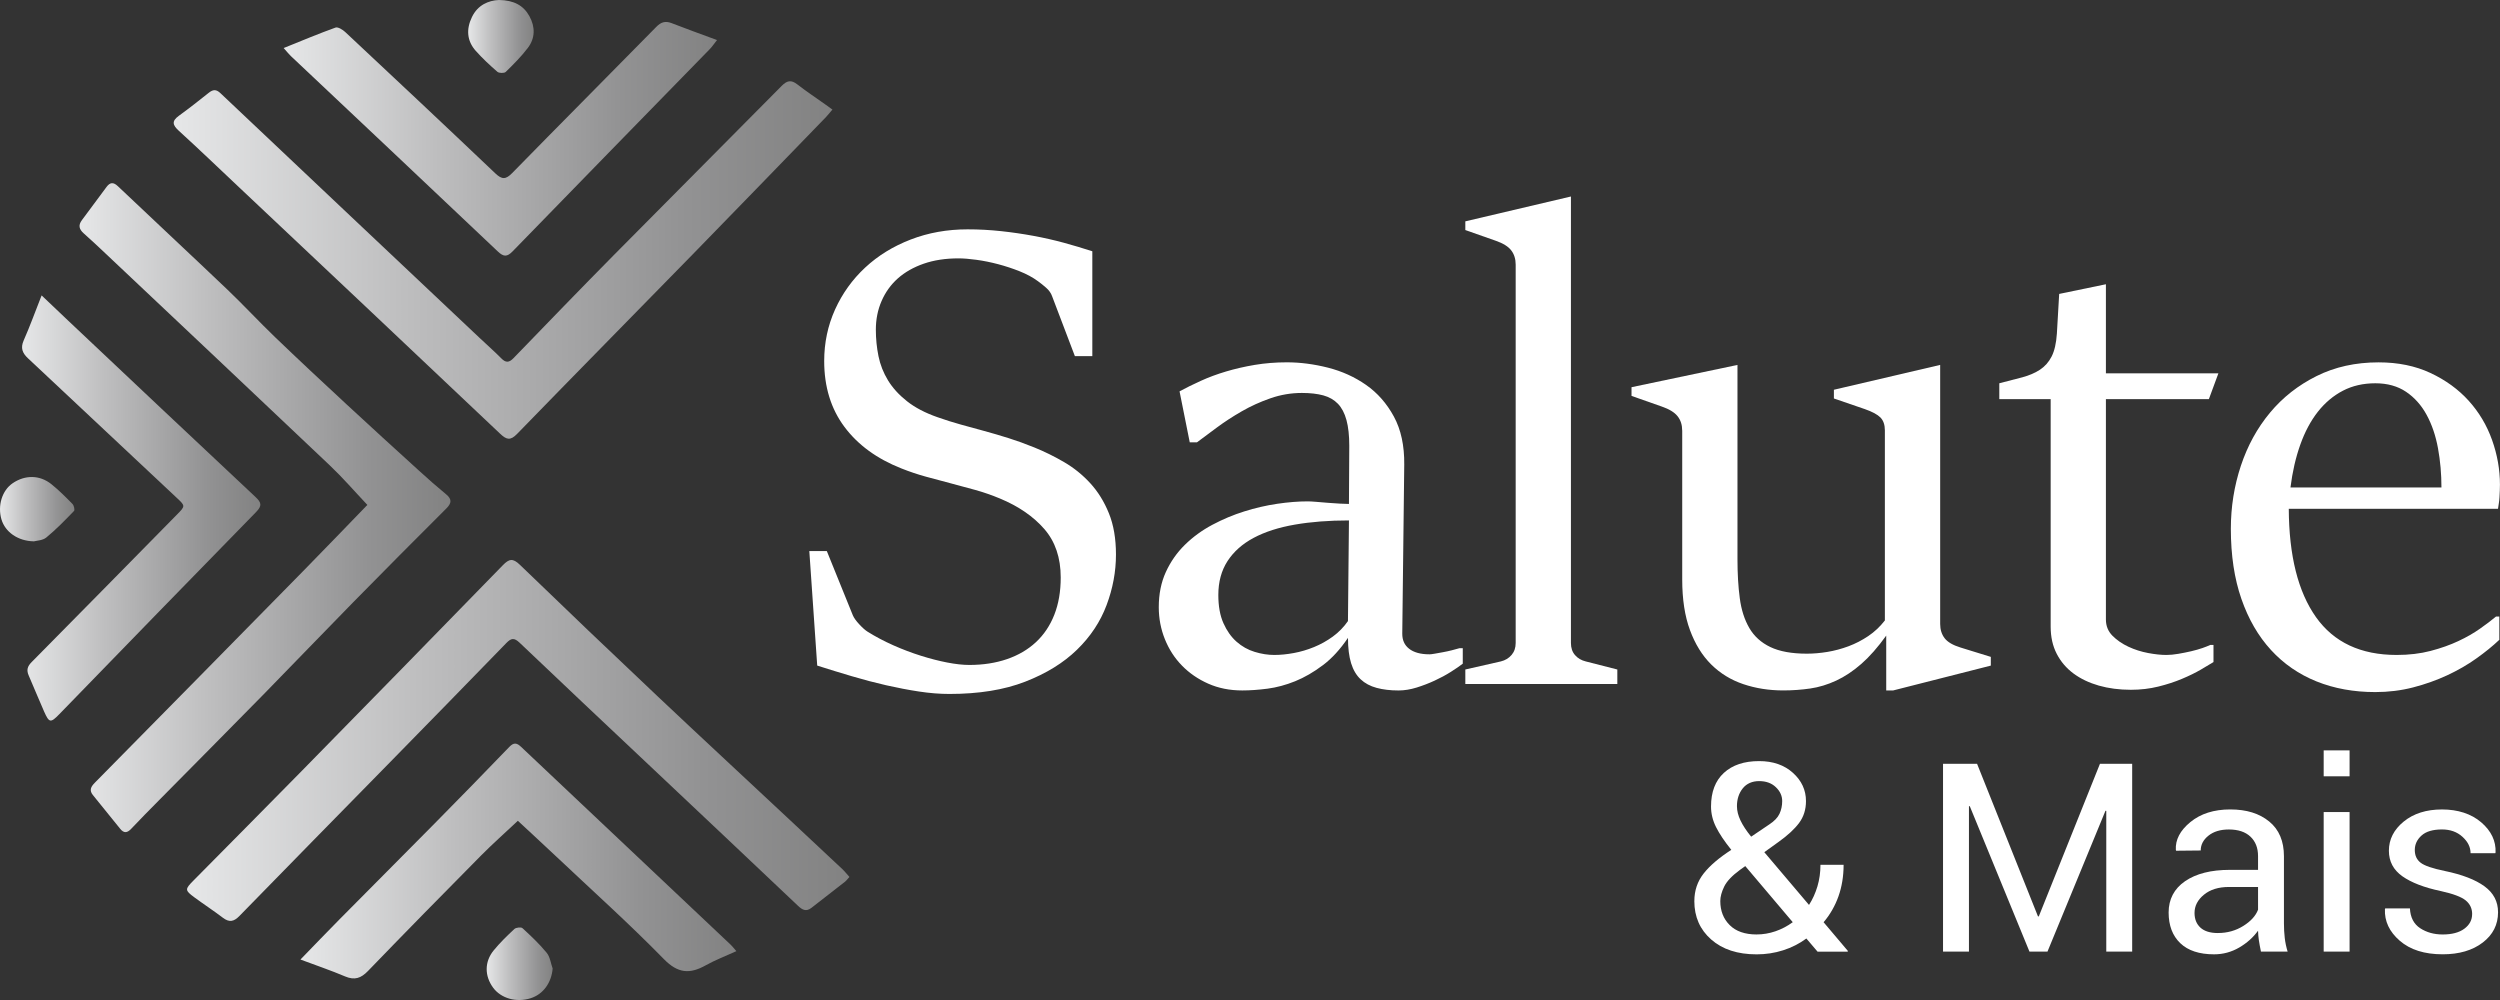<?xml version="1.0" encoding="UTF-8"?>
<svg id="Camada_1" xmlns="http://www.w3.org/2000/svg" version="1.1" xmlns:xlink="http://www.w3.org/1999/xlink" viewBox="0 0 1000 400">
  <rect x="0" y="0" width="1000" height="400" fill="#333333" stroke="none"/>
  <!-- Generator: Adobe Illustrator 29.8.3, SVG Export Plug-In . SVG Version: 2.1.1 Build 3)  -->
  <defs>
    <style>
      .st0 {
        fill: #fff;
      }

      .st1 {
        fill: url(#linear-gradient6);
      }

      .st1, .st2, .st3, .st4, .st5, .st6, .st7, .st8, .st9 {
        fill-rule: evenodd;
      }

      .st2 {
        fill: url(#linear-gradient8);
      }

      .st3 {
        fill: url(#linear-gradient5);
      }

      .st4 {
        fill: url(#linear-gradient1);
      }

      .st5 {
        fill: url(#linear-gradient7);
      }

      .st6 {
        fill: url(#linear-gradient4);
      }

      .st7 {
        fill: url(#linear-gradient3);
      }

      .st8 {
        fill: url(#linear-gradient);
      }

      .st9 {
        fill: url(#linear-gradient2);
      }
    </style>
    <linearGradient id="linear-gradient" x1="31.82" y1="203.06" x2="180.19" y2="203.06" gradientUnits="userSpaceOnUse">
      <stop offset="0" stop-color="#e6e7e8"/>
      <stop offset=".35" stop-color="#bebebf"/>
      <stop offset=".78" stop-color="#929293"/>
      <stop offset="1" stop-color="#828282"/>
    </linearGradient>
    <linearGradient id="linear-gradient1" x1="74.82" y1="296.18" x2="339.77" y2="296.18" xlink:href="#linear-gradient"/>
    <linearGradient id="linear-gradient2" x1="69.5" y1="103.99" x2="332.98" y2="103.99" xlink:href="#linear-gradient"/>
    <linearGradient id="linear-gradient3" x1="120.18" y1="344.42" x2="294.56" y2="344.42" xlink:href="#linear-gradient"/>
    <linearGradient id="linear-gradient4" x1="8.83" y1="203.19" x2="104.15" y2="203.19" xlink:href="#linear-gradient"/>
    <linearGradient id="linear-gradient5" x1="113.45" y1="55.52" x2="286.8" y2="55.52" xlink:href="#linear-gradient"/>
    <linearGradient id="linear-gradient6" x1="0" y1="203.68" x2="29.76" y2="203.68" xlink:href="#linear-gradient"/>
    <linearGradient id="linear-gradient7" x1="194.68" y1="385.5" x2="221.06" y2="385.5" xlink:href="#linear-gradient"/>
    <linearGradient id="linear-gradient8" x1="187.26" y1="14.58" x2="213.46" y2="14.58" xlink:href="#linear-gradient"/>
  </defs>
  <g>
    <path class="st0" d="M323.76,220.43h6.97l10.4,25.68c.44,1.03,1.29,2.24,2.57,3.61,1.27,1.38,2.39,2.37,3.35,2.97,3.16,1.98,6.58,3.78,10.26,5.42,3.68,1.64,7.37,3.03,11.05,4.19,3.68,1.16,7.19,2.06,10.53,2.71,3.33.64,6.27.97,8.81.97,5.53,0,10.55-.77,15.07-2.32,4.52-1.55,8.38-3.8,11.58-6.77,3.2-2.97,5.66-6.63,7.37-10.97,1.71-4.34,2.57-9.31,2.57-14.91,0-7.92-2.19-14.39-6.58-19.42-4.39-5.04-10.31-9.1-17.77-12.2-3.33-1.38-6.62-2.52-9.87-3.42-3.25-.9-6.51-1.79-9.8-2.65-3.29-.86-6.58-1.74-9.87-2.64-3.29-.9-6.56-2-9.8-3.29-9.83-3.87-17.44-9.42-22.83-16.65-5.39-7.23-8.09-16-8.09-26.33,0-7.31,1.45-14.17,4.34-20.59,2.9-6.41,6.91-12,12.04-16.78,5.13-4.78,11.2-8.52,18.23-11.23,7.01-2.71,14.61-4.07,22.76-4.07,4.48,0,8.91.24,13.29.71,4.39.47,8.69,1.1,12.9,1.87,4.21.77,8.29,1.7,12.24,2.77,3.95,1.08,7.76,2.22,11.45,3.42v41.94h-6.98l-9.08-23.88c-.44-1.29-1.25-2.45-2.43-3.48-1.18-1.03-2.26-1.89-3.22-2.58-2.1-1.55-4.56-2.88-7.37-4-2.81-1.12-5.68-2.06-8.62-2.84-2.94-.77-5.81-1.36-8.62-1.74-2.81-.39-5.22-.58-7.24-.58-5.18,0-9.8.71-13.89,2.13-4.07,1.42-7.52,3.38-10.33,5.87-2.81,2.5-4.97,5.51-6.51,9.04-1.54,3.53-2.3,7.35-2.3,11.49,0,3.61.35,7.14,1.05,10.58.7,3.44,1.98,6.67,3.81,9.68,1.84,3.01,4.36,5.79,7.57,8.33,3.2,2.54,7.26,4.67,12.17,6.39,3.16,1.12,6.29,2.11,9.41,2.97,3.11.86,6.25,1.72,9.41,2.58,3.16.86,6.38,1.81,9.67,2.84,3.29,1.04,6.73,2.28,10.33,3.74,4.04,1.64,8.01,3.59,11.91,5.87,3.9,2.28,7.39,5.1,10.46,8.45,3.07,3.36,5.55,7.36,7.43,12,1.89,4.65,2.83,10.15,2.83,16.52,0,6.8-1.25,13.53-3.75,20.2-2.5,6.67-6.45,12.62-11.85,17.87-5.39,5.25-12.3,9.51-20.73,12.78-8.42,3.27-18.51,4.9-30.27,4.9-3.86,0-7.92-.32-12.17-.97-4.26-.64-8.64-1.49-13.16-2.51-4.52-1.03-9.11-2.24-13.75-3.62-4.65-1.37-9.26-2.79-13.82-4.25l-3.16-45.81Z"/>
    <path class="st0" d="M529.1,266.11c-3.64,2.75-7.33,4.88-11.05,6.39-3.73,1.5-7.41,2.49-11.05,2.97-3.64.47-7,.71-10.07.71-5,0-9.54-.9-13.62-2.71-4.08-1.81-7.58-4.21-10.52-7.23-2.95-3.01-5.22-6.54-6.85-10.59-1.62-4.04-2.43-8.3-2.43-12.77,0-5.25.94-9.94,2.83-14.07,1.89-4.13,4.43-7.76,7.63-10.9,3.2-3.14,6.87-5.81,10.99-8,4.12-2.19,8.38-3.98,12.76-5.35,4.39-1.38,8.77-2.39,13.16-3.04,4.38-.65,8.46-.97,12.24-.97.79,0,1.93.07,3.42.19,1.49.13,3.05.26,4.68.39,1.62.13,3.2.24,4.74.32,1.53.09,2.74.13,3.62.13l.13-23.23c0-4.13-.37-7.57-1.12-10.32-.75-2.76-1.89-4.93-3.42-6.52-1.54-1.59-3.49-2.71-5.86-3.36-2.37-.64-5.22-.97-8.55-.97-4.3,0-8.49.71-12.57,2.13-4.08,1.42-7.92,3.16-11.51,5.23-3.6,2.07-6.93,4.24-10,6.52-3.07,2.28-5.7,4.24-7.89,5.87h-2.89l-4.08-20.39c2.54-1.38,5.37-2.78,8.49-4.19,3.11-1.42,6.47-2.67,10.07-3.74,3.6-1.08,7.43-1.96,11.51-2.65,4.08-.68,8.35-1.03,12.83-1.03,5.35,0,10.83.71,16.45,2.13,5.61,1.43,10.7,3.73,15.26,6.91,4.56,3.19,8.27,7.4,11.12,12.65,2.85,5.25,4.23,11.66,4.15,19.23l-.79,67.62c0,1.29.21,2.43.66,3.42.44.99,1.12,1.85,2.04,2.58.92.74,2.06,1.29,3.42,1.68,1.36.39,2.96.58,4.8.58.44,0,1.14-.09,2.1-.26.97-.17,2.04-.36,3.22-.58,1.19-.21,2.37-.47,3.56-.77,1.18-.3,2.22-.58,3.09-.84h1.31v6.2c-1.23.95-2.83,2.04-4.8,3.29-1.97,1.25-4.13,2.41-6.45,3.48-2.32,1.08-4.74,2-7.23,2.78-2.5.77-4.9,1.16-7.18,1.16-3.33,0-6.27-.35-8.81-1.04-2.55-.69-4.68-1.82-6.38-3.42-1.71-1.59-2.98-3.74-3.82-6.45-.83-2.71-1.25-6.09-1.25-10.13-3.07,4.56-6.43,8.22-10.07,10.97ZM539.57,208.17c-7.99,0-15.19.56-21.65,1.68-6.45,1.12-11.93,2.88-16.45,5.29-4.52,2.41-8,5.51-10.46,9.29-2.45,3.79-3.68,8.31-3.68,13.55,0,4.48.68,8.24,2.04,11.29,1.36,3.06,3.12,5.53,5.26,7.42,2.15,1.89,4.56,3.25,7.24,4.06,2.68.82,5.28,1.23,7.83,1.23s5.07-.26,7.83-.77c2.76-.51,5.46-1.31,8.09-2.39,2.63-1.07,5.14-2.47,7.51-4.19,2.36-1.72,4.38-3.79,6.05-6.2l.4-40.26Z"/>
    <path class="st0" d="M586.15,267.79l14.21-3.23c1.75-.43,3.17-1.29,4.27-2.58,1.1-1.29,1.64-2.88,1.64-4.78V105.83c0-2.24-.59-4.13-1.78-5.68-1.18-1.55-3.27-2.84-6.25-3.87l-12.11-4.26v-3.48l42.24-9.94v178.61c0,1.98.55,3.59,1.65,4.84,1.09,1.25,2.52,2.09,4.28,2.52l12.63,3.23v5.8h-60.8v-5.8Z"/>
    <path class="st0" d="M672.87,172.16c0-2.23-.61-4.12-1.84-5.67s-3.33-2.84-6.32-3.87l-12.1-4.26v-3.48l42.38-8.91v77.69c0,5.76.3,10.97.92,15.61.61,4.65,1.89,8.63,3.82,11.94,1.93,3.31,4.74,5.85,8.42,7.61,3.68,1.76,8.55,2.65,14.61,2.65,2.63,0,5.37-.24,8.22-.71,2.85-.47,5.66-1.23,8.43-2.26,2.76-1.03,5.39-2.39,7.89-4.07,2.5-1.68,4.71-3.76,6.65-6.25v-76.02c0-2.23-.59-3.95-1.77-5.16-1.19-1.2-3.27-2.32-6.25-3.36l-12.37-4.25v-3.49l42.51-9.94v103.63c0,2.24.59,4.13,1.77,5.68,1.19,1.55,3.31,2.8,6.38,3.74l12.11,3.74v3.49l-39.08,9.94h-2.76v-21.94c-3.33,4.65-6.65,8.41-9.93,11.29-3.29,2.88-6.65,5.12-10.07,6.71-3.43,1.59-6.89,2.65-10.4,3.16-3.51.51-7.11.77-10.79.77-5.71,0-11.03-.84-15.99-2.52-4.96-1.68-9.23-4.3-12.83-7.87-3.6-3.57-6.43-8.15-8.49-13.74-2.07-5.59-3.1-12.34-3.1-20.26v-59.63Z"/>
    <path class="st0" d="M820.25,159.64h-20.53v-6.33c3.42-.86,6.49-1.66,9.22-2.39,2.72-.73,5.06-1.74,7.04-3.03,1.97-1.3,3.53-3.06,4.67-5.29,1.14-2.24,1.84-5.29,2.1-9.16l.92-15.87,18.69-3.87v35.62h45l-3.81,10.32h-41.19v88.14c0,2.59.88,4.76,2.63,6.52,1.75,1.76,3.88,3.23,6.38,4.39,2.5,1.17,5.13,2,7.89,2.52,2.76.52,5.2.77,7.3.77,1.41,0,2.99-.15,4.74-.45,1.76-.3,3.47-.64,5.14-1.03,1.67-.39,3.18-.82,4.54-1.29,1.36-.47,2.39-.89,3.09-1.23h1.32v6.84c-1.23.77-2.92,1.78-5.07,3.03-2.15,1.25-4.64,2.47-7.5,3.67-2.85,1.21-6.01,2.24-9.47,3.1-3.47.86-7.13,1.29-10.99,1.29-4.65,0-8.93-.56-12.83-1.67-3.91-1.12-7.28-2.73-10.13-4.84-2.85-2.11-5.09-4.73-6.71-7.87-1.63-3.14-2.43-6.78-2.43-10.9v-90.98Z"/>
    <path class="st0" d="M999.73,246.63v9.29c-2.63,2.5-5.7,4.99-9.21,7.48-3.51,2.5-7.39,4.74-11.65,6.72-4.26,1.98-8.8,3.59-13.62,4.84-4.83,1.25-9.87,1.87-15.14,1.87-8.6,0-16.42-1.42-23.49-4.26-7.06-2.84-13.14-7.03-18.23-12.58-5.09-5.55-9.04-12.37-11.84-20.46-2.81-8.09-4.21-17.42-4.21-28,0-8.78,1.34-17.18,4.01-25.23,2.68-8.04,6.56-15.12,11.65-21.23,5.08-6.11,11.29-10.99,18.62-14.64,7.33-3.66,15.59-5.49,24.8-5.49,7.81,0,14.74,1.42,20.79,4.26,6.06,2.84,11.14,6.54,15.27,11.1,4.12,4.56,7.24,9.79,9.34,15.68,2.1,5.9,3.16,11.86,3.16,17.87,0,.77-.02,1.59-.06,2.45-.05.86-.09,1.72-.13,2.58-.05.86-.13,1.68-.26,2.45-.13.77-.24,1.51-.33,2.19h-83.69c.09,18.76,3.71,33.19,10.86,43.3,7.15,10.11,17.92,15.16,32.3,15.16,4.91,0,9.43-.53,13.55-1.61,4.12-1.08,7.83-2.39,11.12-3.94,3.29-1.54,6.18-3.2,8.68-4.97,2.5-1.76,4.62-3.37,6.38-4.84h1.31ZM976.58,195c0-5.42-.46-10.65-1.38-15.68-.92-5.03-2.43-9.48-4.54-13.36-2.1-3.87-4.85-6.95-8.22-9.23-3.38-2.28-7.48-3.42-12.31-3.42s-9.15.99-12.96,2.97c-3.81,1.98-7.15,4.78-10,8.39-2.85,3.61-5.2,8-7.04,13.16-1.84,5.16-3.16,10.88-3.94,17.16h60.4Z"/>
  </g>
  <g>
    <path class="st0" d="M677.74,360.42c0-4.19,1.24-7.86,3.71-11.01,2.47-3.15,6.16-6.3,11.07-9.47-2.74-3.4-4.77-6.44-6.11-9.11-1.33-2.66-2-5.4-2-8.23,0-5.81,1.71-10.29,5.13-13.44,3.42-3.15,8.12-4.72,14.12-4.72,5.54,0,10.05,1.57,13.52,4.7,3.47,3.13,5.21,6.89,5.21,11.3,0,3.37-.92,6.29-2.76,8.75-1.84,2.46-4.57,4.98-8.18,7.56l-5.73,4.12,17.88,21.1c1.44-2.23,2.56-4.71,3.37-7.42.81-2.72,1.21-5.59,1.21-8.62h9.26c0,4.54-.69,8.74-2.05,12.59-1.37,3.85-3.35,7.31-5.95,10.37l9.73,11.51-.11.26h-12.04l-4.47-5.26c-2.81,2.06-5.91,3.64-9.31,4.72-3.41,1.09-6.93,1.62-10.58,1.62-7.61,0-13.67-1.97-18.17-5.93-4.51-3.96-6.76-9.08-6.76-15.38ZM702.68,373.78c2.52,0,5.02-.42,7.47-1.26,2.45-.84,4.77-2.05,6.95-3.64l-18.99-22.44-2.1,1.5c-3.19,2.34-5.31,4.57-6.34,6.71-1.03,2.13-1.55,4.06-1.55,5.78,0,3.89,1.24,7.09,3.74,9.59,2.49,2.51,6.1,3.77,10.84,3.77ZM694.78,322.49c0,1.83.48,3.72,1.42,5.7.94,1.98,2.36,4.14,4.26,6.48l7.26-4.9c2-1.31,3.36-2.72,4.08-4.26.71-1.53,1.08-3.22,1.08-5.08,0-2.09-.85-3.95-2.55-5.57-1.7-1.62-3.92-2.42-6.66-2.42s-5.03.97-6.57,2.91c-1.55,1.94-2.32,4.33-2.32,7.14Z"/>
    <path class="st0" d="M815.2,366.55h.32l24.46-61.03h12.89v75.12h-10.36v-56.29l-.32-.05-23.2,56.34h-7.21l-23.88-58.19-.32.05v58.15h-10.37v-75.12h13.62l24.36,61.03Z"/>
    <path class="st0" d="M904.38,380.64c-.35-1.68-.63-3.17-.82-4.46-.19-1.29-.31-2.58-.34-3.9-1.93,2.68-4.44,4.93-7.55,6.74-3.1,1.8-6.44,2.71-10.02,2.71-5.93,0-10.44-1.49-13.54-4.46-3.11-2.98-4.66-7.08-4.66-12.3s2.2-9.51,6.6-12.51c4.4-3.01,10.37-4.52,17.91-4.52h11.26v-5.52c0-3.27-1.02-5.86-3.05-7.77-2.03-1.91-4.91-2.86-8.63-2.86-3.36,0-6.09.82-8.15,2.47-2.07,1.65-3.1,3.63-3.1,5.93l-9.84.1-.11-.31c-.24-4.06,1.69-7.77,5.81-11.15,4.12-3.37,9.44-5.06,15.96-5.06s11.64,1.61,15.58,4.83c3.93,3.21,5.89,7.85,5.89,13.9v26.88c0,1.99.11,3.92.32,5.78.21,1.85.6,3.68,1.15,5.47h-10.68ZM887.17,373.21c3.76,0,7.14-.95,10.16-2.84,3.02-1.89,4.98-4.06,5.89-6.5v-9.08h-11.63c-4.17,0-7.51,1.03-10.02,3.1-2.51,2.06-3.76,4.49-3.76,7.28,0,2.48.79,4.44,2.36,5.88,1.58,1.44,3.91,2.17,7,2.17Z"/>
    <path class="st0" d="M939.83,310.52h-10.36v-10.37h10.36v10.37ZM939.83,380.64h-10.36v-55.82h10.36v55.82Z"/>
    <path class="st0" d="M988.86,365.62c0-2.23-.87-4.06-2.6-5.47-1.74-1.41-5.03-2.64-9.87-3.71-6.7-1.41-11.84-3.39-15.44-5.93-3.6-2.55-5.39-5.95-5.39-10.22,0-4.54,1.97-8.43,5.92-11.66,3.95-3.23,9.06-4.85,15.34-4.85s11.68,1.72,15.68,5.16c4,3.44,5.91,7.45,5.73,12.02l-.11.31h-9.89c0-2.41-1.08-4.59-3.24-6.55-2.15-1.96-4.88-2.94-8.18-2.94-3.65,0-6.38.8-8.18,2.42-1.81,1.62-2.71,3.54-2.71,5.78s.78,3.9,2.34,5.11c1.56,1.21,4.78,2.3,9.65,3.3,6.98,1.45,12.27,3.49,15.89,6.14,3.62,2.65,5.42,6.1,5.42,10.37,0,4.95-2.04,9-6.13,12.12-4.08,3.13-9.42,4.7-16.02,4.7-7.26,0-12.98-1.8-17.15-5.41-4.17-3.61-6.16-7.83-5.95-12.64l.11-.31h9.89c.18,3.62,1.55,6.25,4.11,7.93,2.56,1.67,5.56,2.5,8.99,2.5,3.68,0,6.57-.76,8.65-2.29,2.08-1.53,3.13-3.48,3.13-5.86Z"/>
  </g>
  <g>
    <path class="st8" d="M146.95,201.97c-5.2-5.5-9.82-10.88-14.95-15.74-29.93-28.4-59.97-56.68-89.97-85-2.81-2.65-5.63-5.31-8.53-7.87-1.84-1.63-2.3-3.24-.73-5.32,3.33-4.41,6.56-8.9,9.88-13.31,1.31-1.74,2.64-2.02,4.48-.27,14.59,13.85,29.32,27.55,43.88,41.43,6.47,6.17,12.54,12.75,18.99,18.95,9.4,9.03,18.93,17.92,28.49,26.78,9.66,8.96,19.41,17.83,29.16,26.69,3.51,3.2,7.08,6.35,10.75,9.37,2.38,1.95,2.32,3.52.18,5.66-12.49,12.47-24.95,24.98-37.31,37.57-12.1,12.32-24.04,24.81-36.13,37.14-13.89,14.17-27.9,28.24-41.84,42.36-3.63,3.67-7.26,7.34-10.8,11.09-1.58,1.67-2.9,1.92-4.44,0-3.61-4.52-7.29-8.99-10.92-13.5-1.55-1.93-.75-3.35.83-4.95,27.79-28.17,55.55-56.37,83.28-84.6,8.74-8.9,17.37-17.89,25.69-26.48Z"/>
    <path class="st4" d="M339.77,350.77c-.76.83-1.19,1.47-1.77,1.92-4.46,3.51-8.96,6.99-13.45,10.47-2.11,1.63-3.64.79-5.38-.87-20.11-19.07-40.28-38.06-60.43-57.08-16.98-16.02-34-32-50.89-48.12-2.18-2.07-3.37-1.88-5.32.13-15.79,16.28-31.65,32.49-47.52,48.69-19.74,20.16-39.56,40.27-59.25,60.49-2.25,2.31-4.07,2.64-6.65.67-3.7-2.82-7.61-5.36-11.36-8.13-3.85-2.84-3.82-3.24-.38-6.71,14.51-14.68,29.06-29.32,43.52-44.05,26.79-27.32,53.55-54.65,80.22-82.07,2.55-2.63,4.04-2.91,6.84-.2,18.26,17.65,36.65,35.2,55.12,52.64,17.14,16.18,34.44,32.2,51.66,48.3,7.4,6.91,14.8,13.82,22.17,20.76,1,.94,1.86,2.04,2.87,3.16Z"/>
    <path class="st9" d="M332.98,43.82c-1.21,1.4-1.89,2.29-2.67,3.1-17.7,18.25-35.36,36.52-53.12,54.71-23.43,23.99-46.98,47.87-70.34,71.92-2.75,2.84-4.27,2.33-6.84-.1-34.77-32.94-69.63-65.78-104.48-98.63-7.98-7.52-15.89-15.12-24-22.51-2.5-2.28-2.94-3.86.02-6,4.09-2.95,8.04-6.09,11.99-9.22,1.7-1.34,2.95-1.43,4.66.2,34.5,32.65,69.06,65.24,103.61,97.84,2.91,2.75,5.93,5.39,8.74,8.24,1.78,1.8,3.09,1.71,4.83-.09,13.45-13.9,26.89-27.83,40.5-41.6,22.21-22.48,44.58-44.83,66.79-67.32,2.17-2.19,3.79-2.51,6.25-.61,3.68,2.85,7.57,5.44,11.37,8.14.83.59,1.65,1.19,2.69,1.94Z"/>
    <path class="st7" d="M207.15,328.31c-5.05,4.75-10.06,9.19-14.76,13.93-15.14,15.3-30.24,30.66-45.18,46.14-2.8,2.9-5.33,3.82-9.17,2.19-5.56-2.36-11.31-4.31-17.86-6.76,5.69-5.86,10.64-11.04,15.68-16.13,12.61-12.74,25.28-25.42,37.88-38.18,10.05-10.19,20.05-20.4,29.96-30.71,1.86-1.93,3.04-1.66,4.78-.01,27.93,26.41,55.89,52.77,83.84,79.15.62.58,1.13,1.28,2.23,2.53-4.37,1.99-8.46,3.55-12.23,5.65-6.41,3.58-11.13,3.3-16.8-2.5-13.86-14.17-28.67-27.46-43.11-41.08-5.15-4.86-10.36-9.65-15.28-14.23Z"/>
    <path class="st6" d="M16.64,118.16c4.1,3.89,7.34,6.99,10.6,10.07,24.95,23.53,49.88,47.09,74.92,70.53,2.4,2.25,2.78,3.49.28,6.05-26.33,26.89-52.52,53.92-78.75,80.9-3.44,3.53-4.01,3.47-6.02-1.03-2.14-4.79-4.08-9.67-6.19-14.48-.93-2.13-.56-3.62,1.19-5.38,19.42-19.59,38.72-39.3,58.07-58.94,3.46-3.51,3.45-3.48-.11-6.81-19.85-18.59-39.65-37.21-59.49-55.8-2.18-2.05-3-4.08-1.67-7.09,2.47-5.58,4.54-11.33,7.17-18.01Z"/>
    <path class="st3" d="M113.45,19.22c7.31-2.94,13.97-5.75,20.76-8.19.96-.34,2.86.82,3.87,1.77,20.07,18.78,40.12,37.59,60.03,56.53,2.72,2.58,4.2,2.51,6.8-.14,19.12-19.54,38.43-38.91,57.58-58.41,1.9-1.94,3.61-2.51,6.17-1.52,5.79,2.26,11.64,4.35,18.15,6.76-1.24,1.56-1.97,2.67-2.89,3.62-26.29,26.96-52.62,53.88-78.85,80.88-2.25,2.32-3.63,2.26-5.96.05-27.53-26.1-55.16-52.1-82.75-78.13-.81-.76-1.49-1.65-2.9-3.23Z"/>
    <path class="st1" d="M13.57,216.54c-6.49-.12-11.52-3.79-12.99-8.79-1.61-5.51.25-11.56,4.46-14.44,4.96-3.4,10.85-3.39,15.53.37,2.99,2.41,5.73,5.15,8.42,7.9.6.62,1.01,2.39.62,2.8-3.56,3.69-7.14,7.38-11.09,10.63-1.44,1.19-3.87,1.23-4.95,1.53Z"/>
    <path class="st5" d="M221.06,387.41c-.45,5.62-3.73,10.27-8.75,11.87-5.71,1.83-11.91.1-15.07-4.22-3.42-4.67-3.49-10.34.22-14.88,2.51-3.07,5.38-5.87,8.3-8.58.65-.61,2.68-.84,3.22-.34,3.41,3.12,6.8,6.32,9.71,9.87,1.35,1.65,1.61,4.15,2.37,6.28Z"/>
    <path class="st2" d="M199.57,0c5.95.08,9.82,2.16,12.19,6.46,2.36,4.27,2.37,8.75-.6,12.68-2.63,3.46-5.75,6.59-8.88,9.64-.57.55-2.65.51-3.31-.05-3.02-2.61-5.96-5.36-8.62-8.33-3.65-4.07-3.9-8.77-1.57-13.58C191.11,1.98,195.37.2,199.57,0Z"/>
  </g>
</svg>